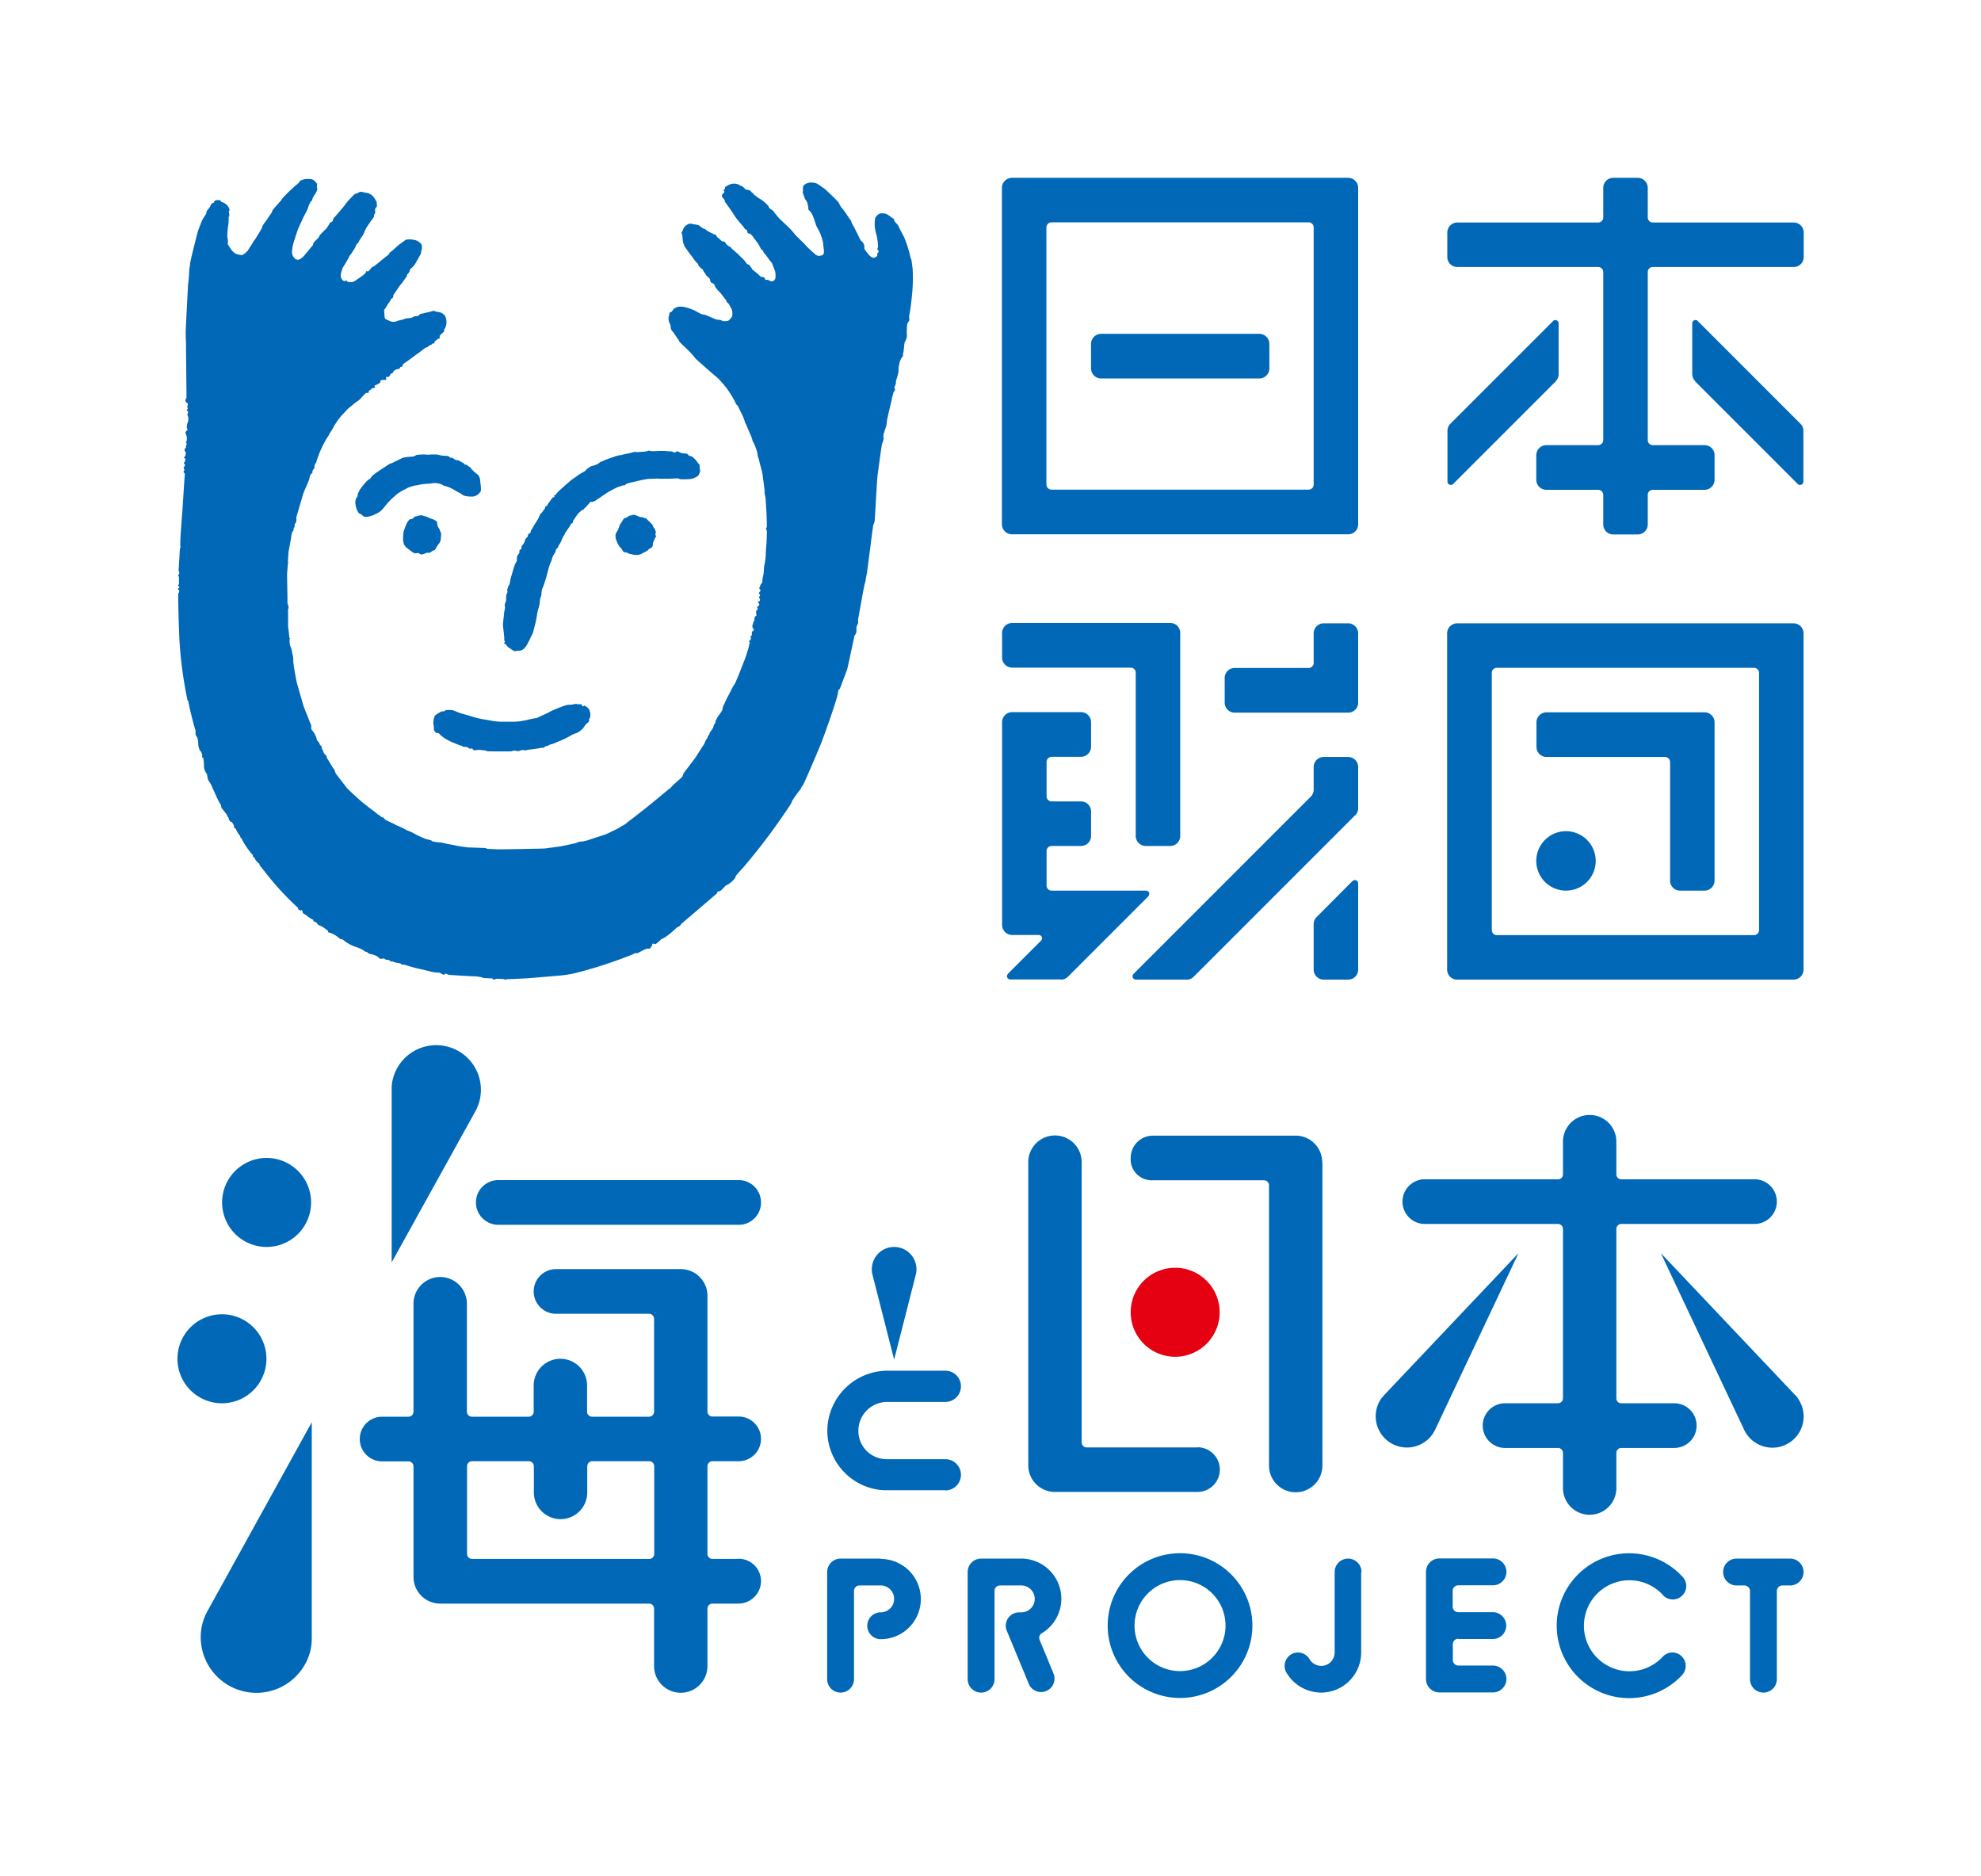 <svg id="グループ_1552" data-name="グループ 1552" xmlns="http://www.w3.org/2000/svg" width="118" height="111.71" viewBox="0 0 118 111.71">
  <rect id="長方形_573" data-name="長方形 573" width="118" height="111.71" fill="#fff"/>
  <g id="グループ_1551" data-name="グループ 1551">
    <g id="グループ_1547" data-name="グループ 1547">
      <g id="グループ_1542" data-name="グループ 1542">
        <path id="パス_1480" data-name="パス 1480" d="M13.15,11.94a.673.673,0,0,0-.3-.01.14.14,0,0,0-.1.12.2.2,0,0,1-.1.05c-.06.01-.1.13-.12.17a.717.717,0,0,1-.07.11l-.13.17a.154.154,0,0,0-.03.07.371.371,0,0,1-.04.15,3.513,3.513,0,0,0-.23.37c-.03.07-.18.47-.2.51a3.187,3.187,0,0,0-.1.35c-.03.1-.41,1.6-.41,1.72s-.04.18-.06.57a5.206,5.206,0,0,1-.06.66c0,.11-.15,2.77-.14,2.93s0,.26.01.36.01.26.01.42.03,2.89.03,2.99-.17.23.04.35c0,0,.04.01.04.09s-.07.14-.03.17.04.06,0,.11a.072.072,0,0,0,.02.12c.05.04.02.11,0,.15s-.03.1.01.13a.575.575,0,0,1,0,.37c-.05.11-.09.31-.04.38s0,.09-.02.12-.15.08-.03.28a.605.605,0,0,1,0,.39s-.06.03,0,.08-.03.15-.03.19.03.05,0,.08c-.01.04-.17.11,0,.27,0,0-.02.17-.02.2s-.19.17-.01.17a.412.412,0,0,1-.03.19c-.04.07-.09.1-.03.13a.094.094,0,0,1,.02.13c-.06.09-.08.16-.03.19s-.01.09-.01.09a.091.091,0,0,0,.04.15,1.346,1.346,0,0,1,0,.22c-.02.12-.12,1.83-.13,1.95s-.14,1.78-.13,1.95a.64.64,0,0,1-.01.19s.06.08,0,.13l-.02.15-.07,1.22s.07.11.03.18-.1.15-.01.16v.47s-.14.09.02.13V35s-.18.1,0,.16c0,0,0,.14-.05.16s.05,2.63.05,2.63a24.17,24.17,0,0,0,.47,3.66s0,.11.06.12c0,0,.03.15.04.22s.27,1.19.4,1.56v.15s-.03.1.09.24a1.2,1.2,0,0,1,.07.34.858.858,0,0,0,.1.45.491.491,0,0,1,.13.27c.02.12-.05.14.07.17a4.166,4.166,0,0,1,.04.44.705.705,0,0,0,.13.46c.11.12.03.31.17.5a1.6,1.6,0,0,1,.23.45c.08.15.33.74.41.85a.306.306,0,0,1,.08.17.239.239,0,0,0,.04.13c.04.05.23.3.28.35s.02.13.1.19-.01.17.1.19c0,0,0,.08.06.08a.119.119,0,0,1,.08.04s.08.14.1.17-.04.16.1.18a2.415,2.415,0,0,0,.14.28c.03.04.09.12.12.15s.02.15.07.15.05.08.05.08a5.4,5.4,0,0,0,.57.85c.18.14.07.08.07.08s.01.15.13.18c0,0,.01.05.02.08a1.435,1.435,0,0,0,.19.22s.07,0,.07.12l.51.64A16.444,16.444,0,0,0,17.68,54s.08.06.08.12.15.11.15.11.08-.09.1.03a.232.232,0,0,0,.09.17l.08.03a3.442,3.442,0,0,0,.36.26c.05.02.13.05.13.11s.06.06.13.08a.414.414,0,0,1,.12.13.441.441,0,0,0,.18.1,1.628,1.628,0,0,1,.35.23c.05.04.07.03.09.07,0,.03,0,.09.04.09a1.477,1.477,0,0,1,.27.1,1.878,1.878,0,0,1,.36.24c.04.07.16.06.2.08a.436.436,0,0,1,.11.09,3.931,3.931,0,0,0,.39.24,3.6,3.6,0,0,0,.4.15,2.235,2.235,0,0,1,.35.17.278.278,0,0,0,.19.09s.05.04.09.08a.549.549,0,0,0,.19.06,1.057,1.057,0,0,1,.36.14c.09.07.13.15.23.13s.17-.03.21.02.22.05.24.05.04.06.09.08a.173.173,0,0,0,.11,0,.926.926,0,0,0,.29.09c.16.03.22.03.24.08s.11.02.17.03.59.18.78.22.75.17.88.21a1.85,1.85,0,0,0,.42.04c.06.01.17.09.26.12s.1-.07.14-.06a.488.488,0,0,1,.13.06c.07.03,1.1.08,1.45.1a2.509,2.509,0,0,1,.59.07c.07.03.05.04.15.04s.47.02.47.02.03.14.21.02h.07c.06,0,.35.01.39.02s.08.06.21,0h.15s.9-.04,1.05-.05,1.57-.13,1.78-.15a7.062,7.062,0,0,0,.99-.14,26.194,26.194,0,0,0,3.56-1.16s.09-.08.15-.04.24-.12.57-.25a.262.262,0,0,1,.17-.02c.09.02.19-.15.21-.25.02-.12.15,0,.21-.03a2.443,2.443,0,0,0,.32-.28s.15-.07.25-.13a5.014,5.014,0,0,0,.68-.57s.25-.1.25-.2l2.14-1.83s.02-.15.13-.13.39-.37.45-.37.52-.31.55-.55c0,0,.32-.38.41-.46a36.878,36.878,0,0,0,2.72-3.6,1.776,1.776,0,0,0,.24-.43,8.439,8.439,0,0,1,.5-.69.368.368,0,0,1,.11-.19c.05-.03.96-2.16,1.13-2.6s.91-2.51.96-2.86.09-.26.11-.28.38-1,.45-1.18c.05-.18.44-2.02.44-2.02a.632.632,0,0,0,.09-.13c.05-.09,0-.35.04-.42s.09-.22.09-.22a.9.9,0,0,1,0-.24c.02-.08.35-1.98.39-2.07s.07-.37.11-.54.37-2.87.4-2.97a.847.847,0,0,0,.08-.24c.02-.11.13-2.4.18-2.77s.21-1.53.24-1.72a.625.625,0,0,1,.09-.25v-.1c0-.02.04-.03.04-.05s-.03-.06-.03-.08a.816.816,0,0,1,.05-.32c.03-.1.13-.39.13-.39s.02-.19.04-.33c.02-.12.2-.9.26-1.13a3.662,3.662,0,0,1,.13-.53.272.272,0,0,0,.08-.13c.02-.08-.06-.12-.03-.18a.544.544,0,0,0,.07-.17c.04-.07,0-.09.02-.19a4.042,4.042,0,0,0,.15-.54,1.834,1.834,0,0,1,.04-.44,1.043,1.043,0,0,1,.18-.44c.09-.07.02-.13.06-.24s.06-.57.09-.64a.8.8,0,0,0,.13-.37,4.209,4.209,0,0,1,.02-.72c.04-.11.13-.18.13-.24a.9.9,0,0,1,0-.33c.04-.13.13-.85.17-1.31a9.854,9.854,0,0,0,.02-1.42c-.04-.31-.07-.52-.07-.52a1.041,1.041,0,0,1-.06-.15,3.77,3.77,0,0,0-.1-.4,6.4,6.4,0,0,0-.29-.83c-.07-.11-.29-.55-.33-.64s-.22-.24-.24-.3c0,0,0-.1-.05-.13,0,0-.06-.03-.09-.05a3.02,3.02,0,0,0-.26-.19.462.462,0,0,0-.26-.07s-.28-.09-.48.28a2.074,2.074,0,0,0,.06.93,3.416,3.416,0,0,1,.11.75v.05a.15.15,0,0,0,.02.21s.06.04-.01.1a.135.135,0,0,0-.05.14c0,.04,0,.1-.12.15s-.1.04-.22-.01-.28-.27-.38-.41-.03-.18-.06-.28a.544.544,0,0,0-.14-.24.285.285,0,0,1-.11-.13c-.03-.08-.32-.65-.4-.8a1.007,1.007,0,0,1-.13-.28c-.01-.06-.05-.07-.07-.1s-.38-.58-.44-.63a1.037,1.037,0,0,1-.2-.31.462.462,0,0,0-.12-.16c-.02-.04-.62-.62-.68-.66s-.05-.06-.07-.07-.38-.26-.44-.3a.948.948,0,0,0-.35-.07.674.674,0,0,0-.46.17s-.06.07-.04.35a.172.172,0,0,0,0,.13c.03.06.1.28.13.34a.98.98,0,0,1,.13.22,1.978,1.978,0,0,1,.06.33c0,.1.02.1.04.11a.963.963,0,0,1,.2.27,5.916,5.916,0,0,1,.22.62c.04.1.18.34.23.45a3.313,3.313,0,0,1,.19.61c0,.12.06.45.05.53s0,.19-.19.22a.319.319,0,0,1-.31-.06c-.04-.03-.51-.45-.56-.52s-.53-.53-.58-.58-.29-.35-.38-.44-.49-.47-.58-.55-.34-.39-.37-.44,0-.05-.18-.16-.11-.15-.16-.2a2.557,2.557,0,0,0-.44-.39c-.17-.09-.36-.25-.4-.27s-.04-.09-.06-.1-.07-.02-.09-.05-.05-.06-.08-.09-.1-.05-.12-.06-.1,0-.14-.02-.17-.15-.19-.17-.08-.03-.11-.05c-.04,0-.14-.1-.23-.11a.718.718,0,0,0-.43.02c-.18.08-.19.11-.19.11a.465.465,0,0,1-.09.03c-.02,0,0,.1-.03.13s-.09.08-.04.14-.01.1-.04.11a.237.237,0,0,0-.09.17c0,.06.09.15.15.22.05.09,0,.09.04.14s.47.65.5.72a3.781,3.781,0,0,0,.3.41c.09.1.27.32.29.34s.05.08.08.12.08.03.12.09.03.12.06.16.04.03.1.04a.355.355,0,0,1,.17.13c.04.06.31.41.37.51s.14.26.17.31.12.02.12.15a.829.829,0,0,0,.11.13c.04.03.08.12.11.15s.17.24.23.3a.475.475,0,0,1,.11.21c.04.09.11.28.14.35a1.4,1.4,0,0,1,.02.41.271.271,0,0,1-.2.2c-.1,0-.24-.1-.28-.1,0,0-.09.02-.12,0s-.03-.12-.07-.14-.14-.02-.19-.04-.15-.13-.18-.16-.31-.24-.34-.28-.03-.08-.08-.12-.05-.1-.08-.13a.843.843,0,0,0-.14-.06.449.449,0,0,1-.1-.13,1.893,1.893,0,0,0-.23-.25c-.03-.02-.18-.18-.21-.21s-.37-.32-.41-.36-.02-.06-.06-.08-.07-.02-.1-.04a.752.752,0,0,1-.16-.15c-.02-.03-.03-.08-.07-.1a.2.2,0,0,0-.11-.03.238.238,0,0,1-.15-.1c-.02-.02-.16-.14-.19-.16s-.02-.06-.05-.1a.277.277,0,0,0-.13-.06s-.38-.19-.42-.22c0,0-.08-.07-.11-.09a.293.293,0,0,0-.1-.03,1.307,1.307,0,0,1-.26-.19.767.767,0,0,0-.19-.05c-.04-.02-.2-.02-.24-.05a.37.37,0,0,0-.3.06.517.517,0,0,0-.2.2c-.02.05-.06.15-.07.17s-.08.11-.04.17.03.11.04.16a2.708,2.708,0,0,0,.05.37c0,.07.05.1.05.12a.2.2,0,0,0,.06.14c.03.05.28.4.35.48s.22.32.3.4.13.13.13.15.04.11.07.13.06.06.08.09.05.02.09.05.08.16.12.2a.369.369,0,0,1,.09.14c.01.04.18.17.22.22s.04.14.06.18a.142.142,0,0,0,.11.1.308.308,0,0,1,.12.08c.03.04.03.11.06.15a1.681,1.681,0,0,0,.25.3c.09.08.3.39.37.46s.02.11.06.14a.465.465,0,0,1,.09.07,2.46,2.46,0,0,1,.21.38.805.805,0,0,1,.02.4.962.962,0,0,1-.18.22.189.189,0,0,1-.15.06.882.882,0,0,1-.23,0,.262.262,0,0,1-.09-.05c-.04-.02-.26-.03-.31-.05s-.53-.22-.59-.25-.17-.03-.26-.06-.45-.24-.52-.26a3.16,3.16,0,0,0-.54-.17,1,1,0,0,0-.39,0,.864.864,0,0,0-.22.12c-.03.03-.1.14-.11.15a.247.247,0,0,1-.09.04c-.03,0-.07.08-.07.15s-.04.15-.04.2a.868.868,0,0,0,.05.28.577.577,0,0,1,.08.23.406.406,0,0,0,.04.19.913.913,0,0,0,.1.13c.04.04.24.36.29.42a.234.234,0,0,1,.07.13,3.212,3.212,0,0,0,.27.28c.08.07.45.43.52.52s.15.18.19.23.49.44.62.56.63.54.74.64a6.935,6.935,0,0,1,.5.58,5.641,5.641,0,0,1,.43.68c.08.14.1.21.13.26s.08.07.1.11.28.56.32.66a2.037,2.037,0,0,1,.11.32,1.715,1.715,0,0,1,.09.19c.02.05.27.62.29.68a1.3,1.3,0,0,1,.06.19.262.262,0,0,0,.06.13,3.381,3.381,0,0,1,.21.54c.04.15.04.27.06.32a2.5,2.5,0,0,1,.08.25c0,.07.2.7.2.86.02.16.1.76.11.83s0,.22.01.27.04.14.05.24.04.67.05.76.03.86.03.92a.167.167,0,0,1-.03.09c0,.02-.07.05.01.12a.9.9,0,0,1,.02.13c0,.04-.02.68-.03.76s-.04.53-.04.65-.05.43-.06.49-.02.06-.04.18c0,.12-.02.29-.02.35s-.05.24-.06.3a2.476,2.476,0,0,1-.03.27c-.01.05-.09.12-.1.15a.694.694,0,0,1-.05.13.124.124,0,0,0,.02.15.064.064,0,0,1,0,.11c-.03.02-.08.12-.03.17s.03.09.02.11-.08.05-.03.12a.136.136,0,0,1,.01.18c-.01.02-.07,0-.09.04s.04.07.07.12,0,.08-.03.12-.12.07-.1.09.04.02.04.07-.02.09-.04.1-.05.03-.05.07v.12c0,.03.02.07.02.1s0,.05-.03.06-.05,0-.07.05a1.517,1.517,0,0,0-.03.21c-.02.05-.02.06-.03.08a.037.037,0,0,0-.04.04c0,.04,0,.09-.02.1a.279.279,0,0,0-.02.15.121.121,0,0,0,.06.12.105.105,0,0,1,0,.12c-.02.01-.08.04-.09.07s0,.17-.01.2-.08.08-.08.09c0,.03,0,.03.02.05s0,.09-.01.11a.116.116,0,0,1-.05.07c-.02.01-.08.04-.03.07s.03.04.03.07a1.765,1.765,0,0,0-.07.29c-.02.05-.17.56-.23.7s-.29.74-.33.84-.2.48-.23.54a1.6,1.6,0,0,1-.13.21c-.02.03-.28.56-.32.62s-.23.49-.26.53a.587.587,0,0,0-.05.2.475.475,0,0,1-.09.19c-.03.06-.22.29-.23.34s-.09.14-.09.17c-.02.04,0,.09-.02.12s-.03.04-.05.08a.438.438,0,0,0-.07.19,1.957,1.957,0,0,1-.2.3.382.382,0,0,0-.04.13c-.02.03-.07.07-.08.1s-.02.07-.03.1a1.992,1.992,0,0,0-.12.19,1.165,1.165,0,0,0-.06.15c-.03.06-.43.66-.48.75s-.21.29-.25.35c0,0-.24.31-.29.38s-.24.28-.25.37a.345.345,0,0,1-.08.16c-.03.04-.5.44-.56.51,0,0-.14.16-.16.17a.381.381,0,0,0-.13.09c-.03.03-1.4,1.16-1.49,1.22s-.74.59-.81.62c-.05.04-.11.1-.19.16s-.31.18-.4.24-.64.32-.75.37-.9.29-1.02.34a2.962,2.962,0,0,1-.36.1c-.07,0-.12.01-.18.01a1.154,1.154,0,0,0-.26.09c-.08.02-.85.19-1.02.21s-.74.1-.84.11-2.69.06-2.82.05-.52-.02-.58-.03-.11-.05-.14-.05-.92-.03-.98-.03-.7-.09-.8-.12-.35-.07-.42-.08-.37-.09-.47-.1a2.717,2.717,0,0,1-.46-.06c-.06-.02-.06-.06-.11-.07s-.19-.05-.27-.07-.48-.2-.56-.24a3.841,3.841,0,0,0-.45-.23,1.224,1.224,0,0,1-.23-.1,4.228,4.228,0,0,0-.48-.23,1.245,1.245,0,0,1-.2-.1,3.133,3.133,0,0,0-.32-.15,1.093,1.093,0,0,1-.25-.15c-.01-.02-.04-.08-.07-.08a.683.683,0,0,1-.13-.04.517.517,0,0,0-.13-.12.308.308,0,0,1-.15-.11c-.04-.02-.73-.55-.87-.67s-.82-.73-.92-.86c-.08-.12-.55-.71-.61-.8a.683.683,0,0,1-.08-.19.238.238,0,0,0-.08-.13c-.04-.05-.34-.57-.37-.6s-.03-.15-.05-.16-.09-.1-.13-.14a.436.436,0,0,1-.07-.17c0-.05-.07-.06-.07-.14a.192.192,0,0,0-.09-.18.326.326,0,0,1-.06-.12c0-.04-.04-.07-.07-.09a.35.35,0,0,1-.09-.17,1.006,1.006,0,0,0-.08-.22,1.155,1.155,0,0,0-.14-.23c-.04-.05-.1-.11-.1-.16a1.548,1.548,0,0,0-.01-.22c-.01-.04-.07-.14-.08-.18-.01-.06-.3-.73-.36-.92s-.39-1.33-.42-1.46-.17-.91-.17-.96-.03-.21-.03-.25a2,2,0,0,0-.02-.34,1.043,1.043,0,0,1-.05-.21,1.378,1.378,0,0,0-.06-.26c-.02-.06-.06-.14-.07-.19s-.03-.33-.03-.33.05-.02.04-.04a.274.274,0,0,0-.04-.05,1.324,1.324,0,0,1-.02-.16c0-.04-.06-.48-.06-.56v-.93c0-.04-.02-.05.01-.07s.02-.13,0-.19a.742.742,0,0,1-.05-.25c.01-.06,0-.33,0-.37s-.02-1.08-.02-1.21.05-.65.05-.68,0-.05.03-.07-.03,0-.03-.05.03-.48.04-.58.13-.7.15-.83a1.289,1.289,0,0,1,.08-.37c.04-.05.07,0,.07-.21,0,0,.08-.07.06-.14a.158.158,0,0,1,.04-.14.319.319,0,0,0,.05-.09c.03-.07,0-.27.02-.31s.35-1.22.42-1.41.29-.67.34-.82a1.566,1.566,0,0,1,.07-.27.406.406,0,0,1,.1-.09c.05-.03,0-.09.02-.12a.726.726,0,0,1,.11-.18c.05-.04.01-.06,0-.09a1.5,1.5,0,0,1,.07-.2s.04,0,.06-.1.22-.64.26-.7a6.782,6.782,0,0,1,.36-.7c.1-.12.2-.35.25-.41s.22-.39.28-.47a4.082,4.082,0,0,1,.39-.51c.11-.1.27-.3.34-.36s.2-.17.25-.2a1.548,1.548,0,0,1,.32-.25,1.387,1.387,0,0,0,.3-.29s.17-.19.22-.2.18.03.15-.1a.04.04,0,0,1,.03-.05c.05,0,.16-.14.21-.14s.11-.01.13-.04-.1-.09.03-.13a1.108,1.108,0,0,0,.29-.17s-.02-.11.02-.12.13-.03.2-.03.12.03.13-.03-.07-.15.03-.14.15-.01.21-.14.08-.04.12-.08.07-.14.13-.17a.455.455,0,0,1,.19-.08c.07,0,.12,0,.15-.12a.2.2,0,0,0,.08-.02c.03-.01.04-.01.07-.09a.259.259,0,0,1,.14-.15c.07-.03.66-.49.76-.55s.42-.33.46-.34.06-.03.11-.04.09-.11.14-.11a.226.226,0,0,0,.1-.03s.02-.06.07-.07a.15.15,0,0,0,.1-.02c.02-.03,0-.11.06-.14s.15-.13.19-.13.07,0,.07-.03V20a1.7,1.7,0,0,1,.19-.19c.04-.03.07-.06.07-.09a.223.223,0,0,1,.03-.13.677.677,0,0,0,.11-.32.911.911,0,0,0-.06-.42.553.553,0,0,0-.32-.25c-.15-.03-.27-.05-.29-.06s-.03-.03-.09-.03-.07.02-.12.03a2.281,2.281,0,0,1-.33.08c-.11.02-.21.06-.25.06s-.07,0-.12.04-.1.09-.12.1a1.763,1.763,0,0,0-.19.02.334.334,0,0,0-.12.05.211.211,0,0,1-.11.05c-.03,0-.25.02-.31.03s-.14.07-.2.07a1.907,1.907,0,0,0-.21.05c-.05,0-.16.07-.23.07a.527.527,0,0,1-.32-.05c-.18-.08-.26-.12-.27-.15a1.67,1.67,0,0,1-.04-.34c.02-.06.02-.05,0-.07a.076.076,0,0,1,0-.1,1.847,1.847,0,0,0,.15-.23,1.8,1.8,0,0,1,.17-.25c.05-.06.04-.13.15-.21s.06-.15.06-.15a.279.279,0,0,1,.05-.09c.03-.04.31-.48.41-.59s.3-.41.34-.46,0-.1.05-.14.1-.12.12-.15,0-.09.04-.13a.616.616,0,0,1,.12-.12,1.142,1.142,0,0,0,.26-.36c.06-.1.16-.28.21-.37a.435.435,0,0,0,.07-.23.271.271,0,0,1,.04-.13v-.15a.229.229,0,0,0-.08-.2.678.678,0,0,0-.28-.18,1.385,1.385,0,0,0-.46-.05.3.3,0,0,0-.24.1c-.06.03-.25.18-.3.21s-.39.36-.44.39a.851.851,0,0,0-.13.1c-.02.03-.02.07-.04.09s-.39.31-.49.39c-.08.08-.32.26-.37.3a.611.611,0,0,1-.14.07,1.59,1.59,0,0,0-.18.22.18.18,0,0,1-.12.03c-.04,0-.06-.05-.06.03s-.13.15-.15.18-.49.35-.53.37a.424.424,0,0,1-.15.06,1.1,1.1,0,0,1-.27-.02c-.03-.02-.09-.16-.1-.07,0,0,.01.03-.04.03a.25.25,0,0,1-.14-.04.465.465,0,0,1-.11-.18.662.662,0,0,1,.02-.31c.04-.1.04-.16.07-.23s.14-.23.2-.33.14-.26.16-.28a.192.192,0,0,0,.04-.12,1.1,1.1,0,0,0,.12-.14c.06-.08.2-.31.24-.38s.07-.2.13-.23.06-.06.08-.11a4.18,4.18,0,0,1,.23-.36,1.924,1.924,0,0,0,.12-.25,1.554,1.554,0,0,1,.18-.33,4.374,4.374,0,0,1,.28-.4.4.4,0,0,0,.09-.14c.01-.03,0-.14.03-.15s.05-.07.05-.12-.02-.19.01-.23.08-.07.09-.13a1.055,1.055,0,0,0-.02-.25,1.327,1.327,0,0,0-.18-.3.688.688,0,0,0-.38-.24,2.4,2.4,0,0,1-.3-.06.343.343,0,0,0-.17.01.557.557,0,0,1-.15.08.329.329,0,0,0-.16.07c-.04.04-.35.36-.38.4s-.1.12-.16.21-.57.68-.6.71a.332.332,0,0,0-.11.17c-.03.1-.01.07-.05.11s-.11.03-.16.12a2.086,2.086,0,0,1-.2.31s-.33.32-.37.37a.9.9,0,0,0-.07.14c-.03.04-.26.26-.31.33-.03.06-.02.12-.05.15s-.4.48-.47.56a.951.951,0,0,1-.33.28.241.241,0,0,1-.29-.08.529.529,0,0,1-.15-.35,2.784,2.784,0,0,1,.08-.51c.04-.14.24-.76.28-.86s.36-.8.42-.9.11-.2.14-.28a2.094,2.094,0,0,0,.08-.23,2.592,2.592,0,0,1,.13-.25c.02-.02.06,0,.08-.11a.764.764,0,0,1,.14-.27s.09-.15.11-.2.07-.15.04-.22a.17.17,0,0,1,0-.14.243.243,0,0,0-.1-.22c-.1-.1-.14-.18-.45-.17a.811.811,0,0,0-.38.07.152.152,0,0,0-.12.1.925.925,0,0,1-.2.19c-.07.05-.47.43-.52.48s-.28.29-.31.33a.673.673,0,0,1-.07.11c-.03.03-.43.48-.48.55s-.06.15-.09.19-.3.44-.35.51a1.561,1.561,0,0,0-.2.3l-.03.1a.932.932,0,0,1-.07.13c-.03.06-.28.46-.31.51s-.04.08-.07.09-.05.07-.07.11-.27.43-.31.49a1.087,1.087,0,0,1-.33.27,1.23,1.23,0,0,1-.39-.08.968.968,0,0,1-.29-.28c-.05-.07-.12-.19-.15-.23a.2.2,0,0,1-.03-.14.67.67,0,0,0,0-.2.861.861,0,0,1-.03-.27,6.031,6.031,0,0,1,.06-.62,2.4,2.4,0,0,0,.02-.43c0-.04.03-.04.04-.1a.991.991,0,0,0-.02-.18c0-.04-.03-.06,0-.09a.1.1,0,0,0,.03-.1.671.671,0,0,0-.08-.17.609.609,0,0,0-.22-.2.881.881,0,0,0-.22-.09Z" fill="#0068b6"/>
        <path id="パス_1481" data-name="パス 1481" d="M24.02,27.25l-.68.33a1.041,1.041,0,0,0-.16.06s-.4.27-.5.33-.38.26-.45.32a.814.814,0,0,0-.14.16c-.01.04-.04.05-.1.09a.787.787,0,0,0-.14.11,4.334,4.334,0,0,0-.42.52c-.04.09-.11.21-.12.25a.389.389,0,0,1-.02.15.524.524,0,0,0-.12.26,1.012,1.012,0,0,0,.02.3,1.124,1.124,0,0,0,.17.41.232.232,0,0,0,.13.08c.05.01.06.05.1.08a.305.305,0,0,0,.19.08.559.559,0,0,0,.23-.03c.07-.02.18-.05.23-.07s.21-.11.3-.15a.831.831,0,0,0,.19-.15c.08-.07.22-.26.29-.34a4.044,4.044,0,0,1,.35-.37c.09-.07.27-.25.34-.29a3.588,3.588,0,0,1,.35-.21,1.458,1.458,0,0,0,.21-.11,2.089,2.089,0,0,1,.49-.15,1,1,0,0,0,.2-.04,3.606,3.606,0,0,1,.5-.06c.14,0,.33-.05.47-.04a1.026,1.026,0,0,1,.35.07c.09.03.12.08.18.09a2.377,2.377,0,0,1,.26.08,2.142,2.142,0,0,1,.34.17c.12.08.36.19.44.25a.57.57,0,0,0,.22.11,1.725,1.725,0,0,0,.46.03.608.608,0,0,0,.43-.28s.07,0,.02-.41-.02-.32-.07-.45a.372.372,0,0,0-.15-.2,2.986,2.986,0,0,1-.32-.29c-.04-.05-.06-.1-.12-.13s-.17-.14-.21-.14a.172.172,0,0,1-.08-.01c-.02-.01-.03-.06-.09-.09s-.14-.08-.19-.1-.04-.06-.11-.06a.364.364,0,0,1-.15-.02c-.05-.02-.18-.13-.22-.13a.412.412,0,0,1-.12-.01.45.45,0,0,0-.1-.09c-.04-.01-.35-.02-.43-.04-.08,0-.17-.05-.26-.05a3.688,3.688,0,0,0-.47.01,1.275,1.275,0,0,1-.2-.01,2.549,2.549,0,0,0-.54.03.818.818,0,0,1-.19.09c-.06,0-.31.02-.39.03s-.12.02-.2.04Z" fill="#0068b6"/>
        <path id="パス_1482" data-name="パス 1482" d="M25.21,30.7a1.031,1.031,0,0,0-.25,0,.9.9,0,0,1-.22.06c-.06,0-.07.06-.12.09s-.05.06-.1.06a.269.269,0,0,0-.15.05,1.038,1.038,0,0,0-.12.17,2.819,2.819,0,0,0-.15.36,1.051,1.051,0,0,0-.07.24c0,.06-.02.21-.02.3a.975.975,0,0,0,.06.4.772.772,0,0,0,.23.25c.1.07.22.17.28.21s.06.04.11.05a.255.255,0,0,0,.15,0,.174.174,0,0,1,.14.03.235.235,0,0,0,.16.05.975.975,0,0,0,.22-.08.345.345,0,0,1,.17-.02c.06.02.09-.02.12-.03a.974.974,0,0,1,.15-.1c.05-.02.11-.03.13-.08s.08-.15.11-.18.04-.1.08-.12a.7.7,0,0,0,.1-.16.451.451,0,0,0,.03-.11c0-.03.02-.14.02-.22s.02-.16-.02-.22-.05-.15-.08-.2-.08-.12-.09-.16a.833.833,0,0,1-.04-.15.177.177,0,0,0-.07-.17,1.034,1.034,0,0,0-.26-.12c-.08-.03-.15-.06-.22-.09a.851.851,0,0,0-.16-.07h-.08a.218.218,0,0,0-.05-.04Z" fill="#0068b6"/>
        <path id="パス_1483" data-name="パス 1483" d="M39.99,26.88a2.611,2.611,0,0,1-.34-.02c-.11-.02-.67.01-.74.01a.444.444,0,0,1-.18-.02.24.24,0,0,0-.18.02,2.23,2.23,0,0,1-.39.04,1.348,1.348,0,0,1-.27.01.385.385,0,0,0-.18.01c-.09.04-.58.13-.67.16s-.11.01-.21.04a1.287,1.287,0,0,0-.22.06c-.05.02-.62.21-.69.26s-.13.02-.18.08a1.361,1.361,0,0,1-.17.12s-.18.07-.25.09a.332.332,0,0,0-.15.05,1.431,1.431,0,0,0-.23.16c-.03.03-.07.08-.09.1s-.33.18-.43.26-.28.2-.34.24-.36.31-.47.4c-.09.09-.29.26-.35.32s-.15.18-.18.21-.09.01-.08.05c.01.02.05.08,0,.08a.11.11,0,0,0-.1.05,1.71,1.71,0,0,0-.11.14c-.02.04-.14.19-.17.25s-.05.1-.09.1-.06,0-.06.06a.15.15,0,0,1-.05.12c-.02.02-.12.17-.15.2s-.1.09-.11.13-.03.08-.07.17-.33.53-.36.6-.1.15-.11.18,0,.11-.04.13a.241.241,0,0,0-.12.1c-.02.04-.02.09-.04.13s-.06.06-.08.08a.447.447,0,0,0-.07.14.677.677,0,0,1-.12.24c-.03.04-.08.1-.09.12a.48.48,0,0,1,0,.12c-.02.04-.11.07-.12.12s.01.1,0,.13-.07.09-.11.15a.549.549,0,0,0-.04.26.22.22,0,0,1-.06.17,1.583,1.583,0,0,0-.1.24c-.04.12-.2.65-.23.8a1.524,1.524,0,0,1-.07.29c-.04.06-.05.06-.06.11s-.06.16-.06.2a.543.543,0,0,1,.02.11c0,.04-.05.1-.06.16a.44.44,0,0,0-.02.21.619.619,0,0,1-.02.21.892.892,0,0,0-.07.19.573.573,0,0,1,.02.18c-.01.1-.06.3-.06.37s-.07.59-.06.68.06.52.07.67a.531.531,0,0,1,0,.19c.01.04.06.08.04.12s-.1.09.03.12a.393.393,0,0,1,.08.09.456.456,0,0,0,.12.12c.05.04.16.11.22.15a.374.374,0,0,0,.16.07c.07,0,.1-.03.16-.03a.316.316,0,0,0,.14,0,.558.558,0,0,0,.27-.16,1.214,1.214,0,0,0,.17-.25c.05-.09.12-.23.16-.31a2.091,2.091,0,0,1,.1-.21.789.789,0,0,0,.09-.23c.02-.08.12-.45.15-.6s.07-.38.08-.45.05-.23.06-.27.03-.07.06-.2.04-.34.06-.43.05-.11.07-.21a2.324,2.324,0,0,1,.03-.31,5.808,5.808,0,0,0,.2-.55c.03-.1.1-.32.12-.43a5.35,5.35,0,0,1,.19-.63.569.569,0,0,0,.08-.19.87.87,0,0,1,.08-.23c.04-.06.1-.17.13-.21s.01-.16.08-.2a.234.234,0,0,0,.1-.16,2.751,2.751,0,0,0,.15-.25,2.836,2.836,0,0,1,.16-.35c.04-.05.05-.09.08-.13a.279.279,0,0,1,.07-.13s.06-.09.09-.14a.71.71,0,0,0,.1-.14c.04-.04.06-.12.09-.15s.04-.06.05-.06a.1.1,0,0,0,.08-.11.2.2,0,0,1,.08-.14,1.667,1.667,0,0,1,.15-.23,1.133,1.133,0,0,1,.2-.22c.04-.03.06-.07.1-.09s.07,0,.09-.02.01-.04.06-.08a1.936,1.936,0,0,0,.2-.21c.05-.04.14-.18.18-.19s.03.03.1.01.1-.05.15-.06.12-.09.18-.12.52-.36.63-.42.4-.22.48-.25a1.525,1.525,0,0,1,.25-.09c.07,0,.06-.04.11-.04s.12,0,.14-.02a.309.309,0,0,1,.12-.09,5.153,5.153,0,0,1,.53-.13,6.6,6.6,0,0,1,.72-.15c.14,0,.49-.02.55-.02a.172.172,0,0,1,.08.01h.54c.12,0,.5-.02.57-.02a.25.25,0,0,1,.13.03c.04.02.04.02.14.02a4.436,4.436,0,0,0,.5-.01,1.124,1.124,0,0,0,.44-.17.407.407,0,0,0,.13-.24c0-.03.02-.05.03-.09a.239.239,0,0,0-.03-.09c-.01-.03,0-.21-.01-.25s-.08-.09-.12-.15-.1-.14-.13-.17-.15-.14-.2-.18a.48.48,0,0,0-.15-.04.346.346,0,0,1-.11-.1.178.178,0,0,0-.1-.04c-.04,0-.21-.02-.27-.03a.671.671,0,0,1-.17-.08c-.04-.01-.11-.04-.14,0s-.01.04-.07.04-.07.01-.1-.01a.358.358,0,0,0-.11-.04Z" fill="#0068b6"/>
        <path id="パス_1484" data-name="パス 1484" d="M37.17,30.88a.709.709,0,0,0-.1.15c-.03.06-.08.11-.09.14a.516.516,0,0,0-.09.17c-.02.07-.07.19-.08.22s-.08.12-.1.16a.53.53,0,0,0-.05.19.87.87,0,0,0,.07.31,1.627,1.627,0,0,0,.11.23c.04.05.02.06.06.1a1.665,1.665,0,0,1,.12.13c.03.04.07.12.09.15s.02.03.07.05.09.01.13.02a1.392,1.392,0,0,0,.13.06,1.209,1.209,0,0,0,.18.05.3.3,0,0,1,.1.02,1.018,1.018,0,0,0,.22.02.677.677,0,0,0,.27-.07c.09-.03.15-.09.19-.1s.11-.06.16-.09.08-.09.12-.11.09-.03.13-.07a.282.282,0,0,0,.07-.11c.01-.02.01-.15.02-.18s.03-.08.06-.13a1.507,1.507,0,0,1,.06-.15c.02-.02,0-.05.03-.06s.08-.05,0-.09c0,0-.02-.11,0-.12a.241.241,0,0,0,0-.15c-.04-.08-.04-.11-.06-.14s-.07-.07-.08-.12a.316.316,0,0,0-.07-.13,3.187,3.187,0,0,0-.26-.26.9.9,0,0,0-.09-.1.887.887,0,0,1-.14-.03.247.247,0,0,0-.09-.04c-.04-.01-.08,0-.13-.01s-.11-.05-.18-.07a.578.578,0,0,0-.17-.06.288.288,0,0,0-.15.03.471.471,0,0,0-.17.04c-.04.02-.08.06-.13.09s-.08,0-.17.06Z" fill="#0068b6"/>
        <path id="パス_1485" data-name="パス 1485" d="M26.94,42.29a2.24,2.24,0,0,0-.37,0c-.08.02-.07.06-.11.07a.559.559,0,0,0-.21.03c-.04.03-.21.12-.26.16s-.09.07-.1.1a1.329,1.329,0,0,0-.08.42,2.344,2.344,0,0,1,.04.36c-.02.05,0,.08.04.11s.05.1.11.11.07-.01.13.02a.374.374,0,0,1,.09.09,2.554,2.554,0,0,0,.37.27,4.058,4.058,0,0,0,.51.24,3.845,3.845,0,0,0,.41.15c.07.03.06.06.11.06a.7.7,0,0,1,.2.01c.06.03.14.1.19.1s.09-.03.13,0,.04.09.11.09.26-.03.33-.02.24.02.31.03a.341.341,0,0,1,.13.05c.05.01.95.01,1.1.01h.32a.9.9,0,0,1,.19-.05c.06,0,.13.03.21.03s.1,0,.15-.03a.223.223,0,0,1,.14-.03.234.234,0,0,1,.12.02.711.711,0,0,0,.2-.04c.05,0,.59-.07.71-.1s.23,0,.26-.04a.168.168,0,0,1,.14-.08.161.161,0,0,0,.13-.06,1.424,1.424,0,0,1,.21-.06c.09-.03.33-.14.51-.21s.38-.18.53-.26.17-.11.23-.12.05-.04.13-.05a.7.7,0,0,0,.23-.12,1.293,1.293,0,0,0,.24-.23.952.952,0,0,1,.21-.26c.04-.03.08-.05.1-.1s0-.13.02-.15.05-.06.06-.16a.666.666,0,0,0-.03-.29.476.476,0,0,0-.11-.2.918.918,0,0,0-.15-.11c-.02-.01-.06-.04-.08-.02s-.06.05-.08.03a.082.082,0,0,1-.04-.06.087.087,0,0,0-.1-.06h-.16c-.04,0-.04-.02-.1-.02a.555.555,0,0,0-.17.03c-.06.02-.29.02-.35.03a1.36,1.36,0,0,0-.2.06c-.09.03-.36.13-.49.19a4.285,4.285,0,0,0-.43.2c-.12.07-.4.19-.51.24a1.2,1.2,0,0,1-.22.1,1.285,1.285,0,0,0-.25.04c-.09.01-.37.09-.46.1a3.7,3.7,0,0,1-.57.07H29.8a4.044,4.044,0,0,1-.54-.06c-.11-.03-.48-.08-.62-.11a6.856,6.856,0,0,1-.7-.19c-.19-.06-.41-.11-.55-.16s-.3-.12-.43-.17Z" fill="#0068b6"/>
      </g>
      <g id="グループ_1543" data-name="グループ 1543">
        <path id="パス_1486" data-name="パス 1486" d="M65.59,19.88h9.42a.6.6,0,0,1,.6.6v1.46a.6.6,0,0,1-.6.6H65.59a.6.6,0,0,1-.6-.6V20.48A.6.6,0,0,1,65.59,19.88Z" fill="#0068b6"/>
        <path id="パス_1487" data-name="パス 1487" d="M80.31,10.59H60.28a.6.6,0,0,0-.6.6V31.22a.6.6,0,0,0,.6.6H80.31a.593.593,0,0,0,.59-.6V11.19a.6.6,0,0,0-.59-.6ZM78.25,28.86a.3.3,0,0,1-.3.3H62.63a.308.308,0,0,1-.3-.3V13.54a.308.308,0,0,1,.3-.3H77.95a.3.3,0,0,1,.3.3Z" fill="#0068b6"/>
      </g>
      <g id="グループ_1544" data-name="グループ 1544">
        <path id="パス_1488" data-name="パス 1488" d="M102.13,52.44a.6.6,0,0,1-.6.6h-1.46a.593.593,0,0,1-.59-.6V45.38a.308.308,0,0,0-.3-.3H92.12a.6.6,0,0,1-.6-.6V43.02a.6.6,0,0,1,.6-.6h9.41a.6.6,0,0,1,.6.6v9.42Z" fill="#0068b6"/>
        <path id="パス_1489" data-name="パス 1489" d="M95.05,51.27a1.77,1.77,0,1,1-1.77-1.77A1.773,1.773,0,0,1,95.05,51.27Z" fill="#0068b6"/>
        <path id="パス_1490" data-name="パス 1490" d="M106.83,37.12H86.8a.6.6,0,0,0-.6.6V57.75a.593.593,0,0,0,.6.59h20.03a.6.6,0,0,0,.6-.59V37.72a.6.6,0,0,0-.6-.6Zm-2.05,18.27a.3.3,0,0,1-.3.3H89.16a.3.3,0,0,1-.3-.3V40.07a.3.3,0,0,1,.3-.3h15.32a.3.3,0,0,1,.3.3Z" fill="#0068b6"/>
      </g>
      <g id="グループ_1545" data-name="グループ 1545">
        <path id="パス_1491" data-name="パス 1491" d="M70.3,49.78a.593.593,0,0,1-.59.6H68.25a.6.6,0,0,1-.6-.6V40.06a.3.3,0,0,0-.3-.3H60.29a.6.6,0,0,1-.6-.6V37.7a.6.6,0,0,1,.6-.6h9.42a.587.587,0,0,1,.59.6V49.77Z" fill="#0068b6"/>
        <path id="パス_1492" data-name="パス 1492" d="M80.9,37.72a.6.6,0,0,0-.59-.6H78.85a.6.6,0,0,0-.6.6v1.76a.3.3,0,0,1-.3.3H73.54a.593.593,0,0,0-.59.6v1.46a.593.593,0,0,0,.59.6h6.77a.593.593,0,0,0,.59-.6V37.73Z" fill="#0068b6"/>
        <path id="パス_1493" data-name="パス 1493" d="M63.19,58.34a.589.589,0,0,0,.42-.17l4.79-4.79a.377.377,0,0,0,.06-.14.2.2,0,0,0-.2-.2H62.64a.3.3,0,0,1-.3-.3V50.68a.3.3,0,0,1,.3-.3H64.4a.593.593,0,0,0,.59-.6V48.32a.591.591,0,0,0-.59-.59H62.64a.308.308,0,0,1-.3-.3V45.37a.308.308,0,0,1,.3-.3H64.4a.6.6,0,0,0,.59-.6V43.01a.6.6,0,0,0-.59-.6H60.29a.6.6,0,0,0-.6.6V55.08a.6.6,0,0,0,.6.6h1.58a.2.2,0,0,1,.2.2.182.182,0,0,1-.06.14l-1.97,1.97a.308.308,0,0,0-.06.14.2.2,0,0,0,.2.2H63.2Z" fill="#0068b6"/>
        <path id="パス_1494" data-name="パス 1494" d="M78.85,58.34a.6.6,0,0,1-.6-.59V55.03a.581.581,0,0,1,.18-.42l2.13-2.14a.377.377,0,0,1,.14-.06.2.2,0,0,1,.2.2v5.14a.591.591,0,0,1-.59.59Z" fill="#0068b6"/>
        <path id="パス_1495" data-name="パス 1495" d="M80.73,48.55a.589.589,0,0,0,.17-.42V45.68a.6.6,0,0,0-.59-.6H78.85a.6.6,0,0,0-.6.6v1.35a.581.581,0,0,1-.18.42L67.52,58a.308.308,0,0,0-.06.14.2.2,0,0,0,.2.2h3.02a.557.557,0,0,0,.42-.17l9.62-9.62Z" fill="#0068b6"/>
      </g>
      <g id="グループ_1546" data-name="グループ 1546">
        <path id="パス_1496" data-name="パス 1496" d="M102.13,27.1a.593.593,0,0,0-.6-.59H98.45a.3.3,0,0,1-.3-.3V16.2a.3.3,0,0,1,.3-.3h8.39a.593.593,0,0,0,.6-.59V13.85a.6.6,0,0,0-.6-.6H98.45a.3.3,0,0,1-.3-.3V11.19a.6.6,0,0,0-.6-.6H96.09a.593.593,0,0,0-.59.6v1.76a.3.3,0,0,1-.3.3H86.81a.6.6,0,0,0-.6.6v1.46a.593.593,0,0,0,.6.59H95.2a.308.308,0,0,1,.3.3V26.21a.307.307,0,0,1-.3.3H92.11a.6.6,0,0,0-.6.6v1.46a.6.6,0,0,0,.6.6H95.2a.308.308,0,0,1,.3.3v1.76a.593.593,0,0,0,.59.6h1.46a.6.6,0,0,0,.6-.6V29.47a.3.3,0,0,1,.3-.3h3.08a.6.6,0,0,0,.6-.6V27.11Z" fill="#0068b6"/>
        <path id="パス_1497" data-name="パス 1497" d="M92.67,22.7a.589.589,0,0,0,.17-.42V19.26a.2.2,0,0,0-.19-.2.168.168,0,0,0-.14.06l-6.12,6.12a.589.589,0,0,0-.17.42v3.02a.2.2,0,0,0,.2.2.2.2,0,0,0,.14-.06l6.12-6.12Z" fill="#0068b6"/>
        <path id="パス_1498" data-name="パス 1498" d="M100.98,22.7a.6.6,0,0,1-.18-.42V19.26a.2.2,0,0,1,.2-.2.149.149,0,0,1,.13.06l6.12,6.12a.589.589,0,0,1,.17.42v3.02a.2.2,0,0,1-.2.2.182.182,0,0,1-.14-.06l-6.12-6.12Z" fill="#0068b6"/>
      </g>
    </g>
    <g id="グループ_1550" data-name="グループ 1550">
      <path id="パス_1499" data-name="パス 1499" d="M56.32,88.75H52.68a3.557,3.557,0,0,1-3.4-3.56,3.6,3.6,0,0,1,3.56-3.56h3.47a.93.93,0,0,1,0,1.86H52.84a1.716,1.716,0,0,0-1.71,1.71,1.685,1.685,0,0,0,1.63,1.7h3.55a.93.93,0,0,1,0,1.86Z" fill="#0068b6"/>
      <g id="グループ_1548" data-name="グループ 1548">
        <path id="パス_1500" data-name="パス 1500" d="M90.45,74.63l-7.99,8.44h0l-.18.21a1.86,1.86,0,0,0,3.05,2.13,3.235,3.235,0,0,0,.2-.36h0l4.92-10.42Z" fill="#0068b6"/>
        <path id="パス_1501" data-name="パス 1501" d="M107.1,83.28a.909.909,0,0,0-.18-.21h0l-7.99-8.44,4.92,10.43h0a1.825,1.825,0,0,0,.2.36,1.86,1.86,0,0,0,3.05-2.13Z" fill="#0068b6"/>
      </g>
      <path id="パス_1502" data-name="パス 1502" d="M18.53,71.61a2.65,2.65,0,1,1-2.65-2.65A2.648,2.648,0,0,1,18.53,71.61Z" fill="#0068b6"/>
      <path id="パス_1503" data-name="パス 1503" d="M15.87,80.92a2.65,2.65,0,1,1-2.65-2.65,2.648,2.648,0,0,1,2.65,2.65Z" fill="#0068b6"/>
      <path id="パス_1504" data-name="パス 1504" d="M26.65,62.33a2.655,2.655,0,0,0-3.24,1.9,2.164,2.164,0,0,0-.08.56h0V75.18l5.03-9.08h0a3.051,3.051,0,0,0,.2-.53,2.655,2.655,0,0,0-1.9-3.24Z" fill="#0068b6"/>
      <path id="パス_1505" data-name="パス 1505" d="M18.57,97.46h0V84.7L12.4,95.87a3.538,3.538,0,0,0-.35.85,3.316,3.316,0,0,0,6.42,1.66A3.245,3.245,0,0,0,18.57,97.46Z" fill="#0068b6"/>
      <path id="パス_1506" data-name="パス 1506" d="M45.33,71.61a1.327,1.327,0,0,0-1.32-1.33H29.68a1.33,1.33,0,0,0,0,2.66H44.01A1.321,1.321,0,0,0,45.33,71.61Z" fill="#0068b6"/>
      <path id="パス_1507" data-name="パス 1507" d="M54.59,75.59a1.33,1.33,0,1,0-2.66,0,1.123,1.123,0,0,0,.04.32h0l1.29,5.06,1.29-5.06h0A1.124,1.124,0,0,0,54.59,75.59Z" fill="#0068b6"/>
      <path id="パス_1508" data-name="パス 1508" d="M72.65,78.15A2.65,2.65,0,1,1,70,75.5,2.648,2.648,0,0,1,72.65,78.15Z" fill="#e50012"/>
      <path id="パス_1509" data-name="パス 1509" d="M44,92.83a.97.97,0,0,0-.17.01H42.44a.3.3,0,0,1-.3-.3V87.32a.3.3,0,0,1,.3-.3H44a1.33,1.33,0,0,0,0-2.66H42.44a.3.3,0,0,1-.3-.3V77.17a1.588,1.588,0,0,0-1.59-1.59H33.12a1.33,1.33,0,0,0,0,2.66h5.54a.3.3,0,0,1,.3.3v5.53a.3.3,0,0,1-.3.3H35.27a.3.3,0,0,1-.3-.3V82.51h0a1.59,1.59,0,0,0-3.18,0v1.56a.3.3,0,0,1-.3.3H28.11a.3.3,0,0,1-.3-.3h0V77.64a1.59,1.59,0,0,0-3.18,0h0v6.43a.3.3,0,0,1-.3.3H22.76a1.33,1.33,0,0,0,0,2.66h1.57a.3.3,0,0,1,.3.3v6.58h0a1.588,1.588,0,0,0,1.59,1.59H38.66a.3.3,0,0,1,.3.3v3.42h0a1.59,1.59,0,0,0,3.18,0h0V95.8a.3.3,0,0,1,.3-.3H44a1.351,1.351,0,0,0,1.33-1.34A1.329,1.329,0,0,0,44,92.83Zm-9.02-3.95h0V87.32a.3.3,0,0,1,.3-.3h3.39a.3.3,0,0,1,.3.3v5.22a.3.3,0,0,1-.3.3H28.12a.3.3,0,0,1-.3-.3h0V87.32h0a.3.3,0,0,1,.3-.3H31.5a.3.3,0,0,1,.3.3v1.56h0a1.59,1.59,0,0,0,3.18,0Z" fill="#0068b6"/>
      <g id="グループ_1549" data-name="グループ 1549">
        <path id="パス_1510" data-name="パス 1510" d="M78.76,69.23v-.01a1.588,1.588,0,0,0-1.59-1.59H68.68a1.329,1.329,0,0,0-1.33,1.33,1.25,1.25,0,0,0,1.24,1.33h6.7a.3.3,0,0,1,.3.3V87.28h0a1.59,1.59,0,0,0,3.18,0h0V69.25h-.01Z" fill="#0068b6"/>
        <path id="パス_1511" data-name="パス 1511" d="M71.33,86.2h-6.6a.3.3,0,0,1-.3-.3V69.21a1.59,1.59,0,0,0-3.18,0V87.26h0a1.588,1.588,0,0,0,1.59,1.59h8.49a1.33,1.33,0,0,0,0-2.66Z" fill="#0068b6"/>
      </g>
      <path id="パス_1512" data-name="パス 1512" d="M104.51,70.23H96.54a.292.292,0,0,1-.26-.29V67.99h0a1.59,1.59,0,0,0-3.18,0h0v1.95a.285.285,0,0,1-.26.29H84.87a1.33,1.33,0,0,0,0,2.66H92.8a.3.3,0,0,1,.3.3V83.27a.3.3,0,0,1-.28.3H89.65a1.33,1.33,0,0,0,0,2.66h3.17a.3.3,0,0,1,.28.3v2.09h0a1.59,1.59,0,0,0,3.18,0h0V86.53a.3.3,0,0,1,.28-.3h3.17a1.33,1.33,0,1,0,0-2.66H96.56a.291.291,0,0,1-.28-.3V73.19a.3.3,0,0,1,.3-.3h7.93a1.33,1.33,0,1,0,0-2.66Z" fill="#0068b6"/>
      <path id="パス_1513" data-name="パス 1513" d="M81.1,93.62h0a.8.8,0,0,0-1.6,0v4.79h0a.8.8,0,0,1-.8.8.815.815,0,0,1-.69-.39h0a.812.812,0,0,0-.69-.41.8.8,0,0,0-.8.8.836.836,0,0,0,.1.39h0a2.417,2.417,0,0,0,2.07,1.2,2.39,2.39,0,0,0,2.39-2.39h0V93.62Z" fill="#0068b6"/>
      <path id="パス_1514" data-name="パス 1514" d="M70.29,92.5a4.31,4.31,0,1,0,4.31,4.31A4.31,4.31,0,0,0,70.29,92.5Zm0,7.02A2.71,2.71,0,1,1,73,96.81,2.714,2.714,0,0,1,70.29,99.52Z" fill="#0068b6"/>
      <path id="パス_1515" data-name="パス 1515" d="M99.63,98.41a.8.8,0,0,0-.62.29A2.71,2.71,0,1,1,99,94.93h0a.8.8,0,1,0,1.19-1.06h0a4.313,4.313,0,1,0,.04,5.85h0a.832.832,0,0,0,.18-.51.8.8,0,0,0-.8-.8Z" fill="#0068b6"/>
      <path id="パス_1516" data-name="パス 1516" d="M52.47,92.82h-2.4a.8.8,0,0,0-.8.8V100a.8.8,0,1,0,1.6,0V94.74a.322.322,0,0,1,.32-.32h1.27a.8.8,0,0,1,0,1.6.8.8,0,0,0,0,1.6,2.39,2.39,0,0,0,0-4.78Z" fill="#0068b6"/>
      <path id="パス_1517" data-name="パス 1517" d="M106.63,92.82h-3.19a.8.8,0,0,0,0,1.6h.47a.333.333,0,0,1,.33.33h0V100a.8.8,0,0,0,1.6,0h0V94.75h0a.333.333,0,0,1,.33-.33h.46a.8.8,0,1,0,0-1.6Z" fill="#0068b6"/>
      <path id="パス_1518" data-name="パス 1518" d="M86.84,97.61h2.08a.8.8,0,0,0,0-1.6H86.85a.324.324,0,0,1-.32-.33h0v-.94a.333.333,0,0,1,.33-.33h2.07a.8.8,0,0,0,0-1.6H85.74a.8.8,0,0,0-.8.8v6.38h0a.8.8,0,0,0,.8.8h3.19a.8.8,0,0,0,0-1.6H86.87a.331.331,0,0,1-.33-.32v-.96a.329.329,0,0,1,.32-.32Z" fill="#0068b6"/>
      <path id="パス_1519" data-name="パス 1519" d="M62.76,99.7h0v-.02l-.83-2.01h0a.321.321,0,0,1,.1-.39,2.392,2.392,0,0,0-1.2-4.46H58.44a.8.8,0,0,0-.8.8V100a.8.8,0,1,0,1.6,0V94.74a.322.322,0,0,1,.32-.32h1.27a.8.8,0,0,1,.01,1.6h-.13a.8.8,0,0,0-.8.8.711.711,0,0,0,.07.32h0l1.31,3.16a.052.052,0,0,0,.02.04h0v.01a.8.8,0,0,0,1.46-.64h0Z" fill="#0068b6"/>
    </g>
  </g>
</svg>
